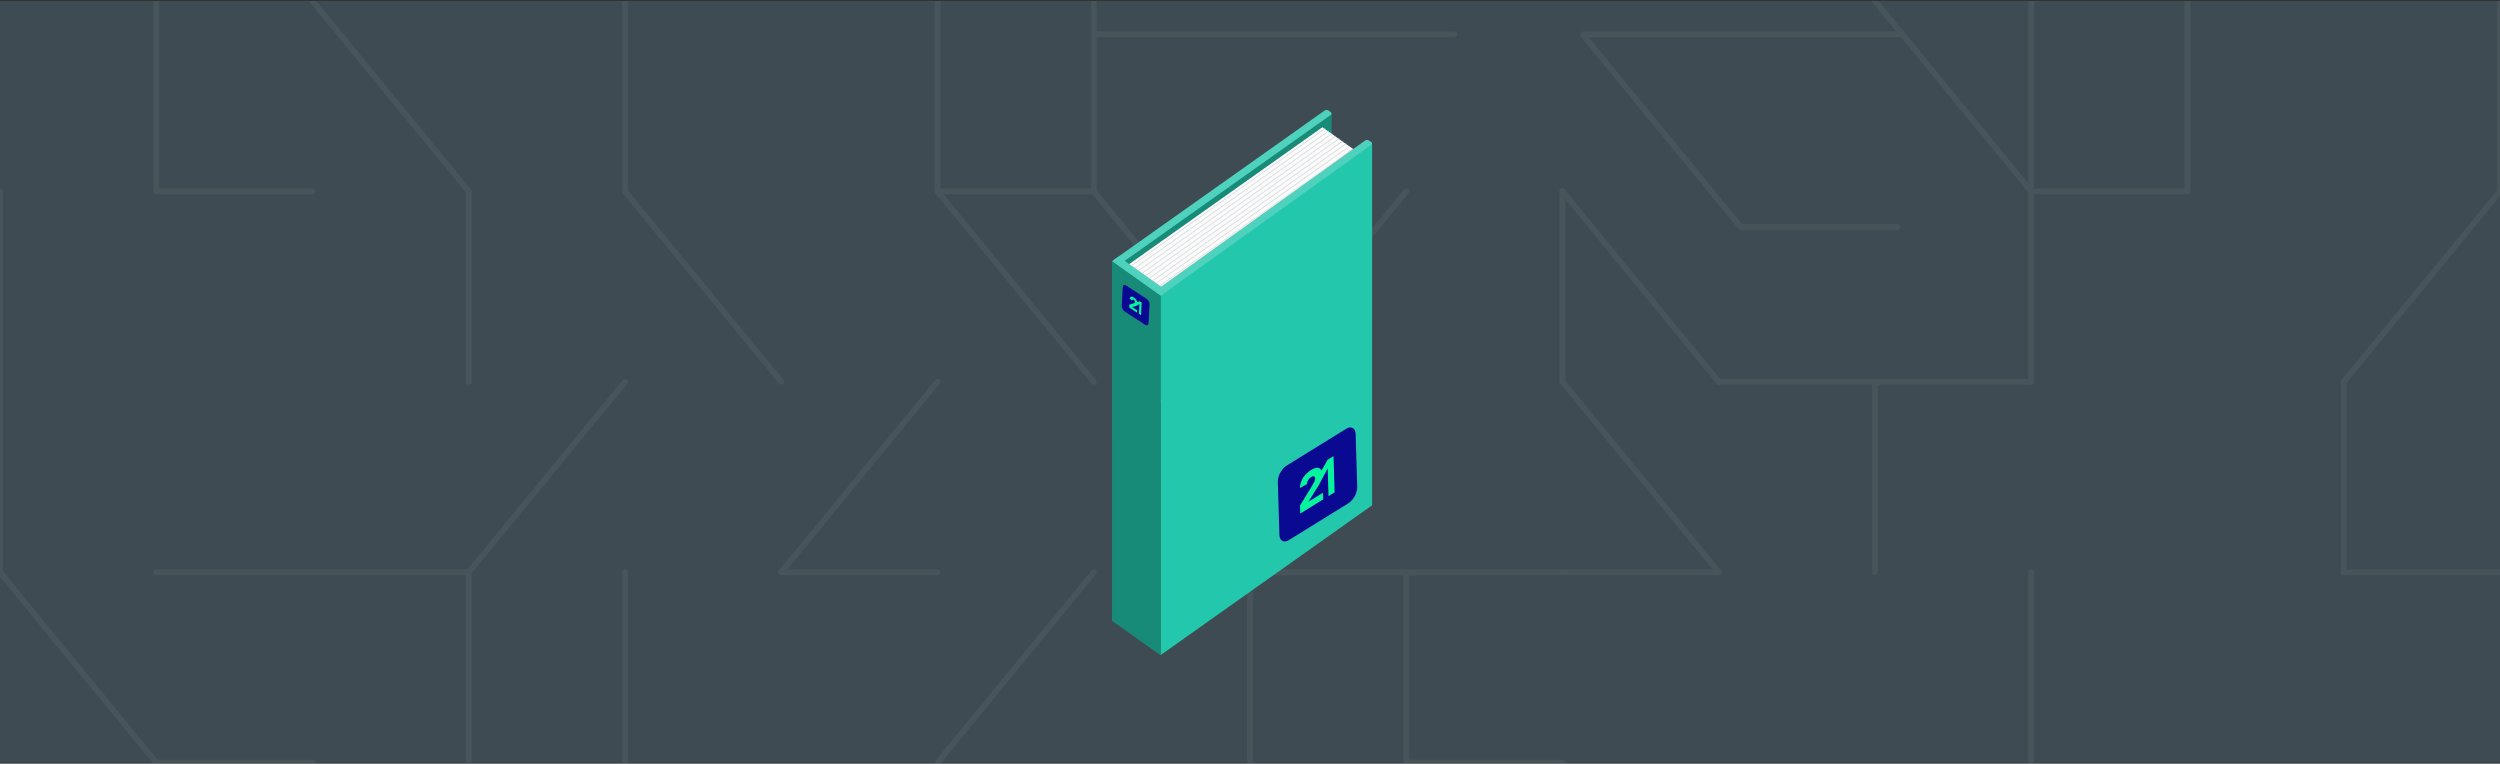 <svg width="1280" height="391" viewBox="0 0 1280 391" fill="none" xmlns="http://www.w3.org/2000/svg">
<rect x="0" y="0" width="1280" height="391" fill="#333333" stroke="none"/>
<g clip-path="url(#clip0_553_2)">
<rect width="1280" height="390" transform="matrix(-1 0 0 1 1280 0.5)" fill="white" fill-opacity="0.03"/>
<path d="M7.62939e-05 0.5L1280 0.5V390.5L7.62939e-05 390.5V0.5Z" fill="#3E4B52"/>
<path d="M80 98L80 0.5" stroke="#47545A" stroke-width="3" stroke-miterlimit="10" stroke-linecap="round"/>
<path d="M0 98L0 195.5" stroke="#47545A" stroke-width="3" stroke-miterlimit="10" stroke-linecap="round"/>
<path d="M0 293L0 195.5" stroke="#47545A" stroke-width="3" stroke-miterlimit="10" stroke-linecap="round"/>
<path d="M0 293L80 390.5" stroke="#47545A" stroke-width="3" stroke-miterlimit="10" stroke-linecap="round"/>
<path d="M160 98L80 98" stroke="#47545A" stroke-width="3" stroke-miterlimit="10" stroke-linecap="round"/>
<path d="M160 293H80" stroke="#47545A" stroke-width="3" stroke-miterlimit="10" stroke-linecap="round"/>
<path d="M80 390.5H160" stroke="#47545A" stroke-width="3" stroke-miterlimit="10" stroke-linecap="round"/>
<path d="M240 98L160 0.5" stroke="#47545A" stroke-width="3" stroke-miterlimit="10" stroke-linecap="round"/>
<path d="M240 195.5L240 98" stroke="#47545A" stroke-width="3" stroke-miterlimit="10" stroke-linecap="round"/>
<path d="M160 293H240" stroke="#47545A" stroke-width="3" stroke-miterlimit="10" stroke-linecap="round"/>
<path d="M320 195.5L240 293" stroke="#47545A" stroke-width="3" stroke-miterlimit="10" stroke-linecap="round"/>
<path d="M240 293L240 390.5" stroke="#47545A" stroke-width="3" stroke-miterlimit="10" stroke-linecap="round"/>
<path d="M320 98V0.5" stroke="#47545A" stroke-width="3" stroke-miterlimit="10" stroke-linecap="round"/>
<path d="M320 98L400 195.5" stroke="#47545A" stroke-width="3" stroke-miterlimit="10" stroke-linecap="round"/>
<path d="M320 293V390.5" stroke="#47545A" stroke-width="3" stroke-miterlimit="10" stroke-linecap="round"/>
<path d="M480 0.5V98" stroke="#47545A" stroke-width="3" stroke-miterlimit="10" stroke-linecap="round"/>
<path d="M480 195.5L400 293" stroke="#47545A" stroke-width="3" stroke-miterlimit="10" stroke-linecap="round"/>
<path d="M400 293H480" stroke="#47545A" stroke-width="3" stroke-miterlimit="10" stroke-linecap="round"/>
<path d="M480 98L560 98" stroke="#47545A" stroke-width="3" stroke-miterlimit="10" stroke-linecap="round"/>
<path d="M480 98L560 195.5" stroke="#47545A" stroke-width="3" stroke-miterlimit="10" stroke-linecap="round"/>
<path d="M560 293L480 390.5" stroke="#47545A" stroke-width="3" stroke-miterlimit="10" stroke-linecap="round"/>
<path d="M560 0.5V98" stroke="#47545A" stroke-width="3" stroke-miterlimit="10" stroke-linecap="round"/>
<path d="M560 98L640 195.5" stroke="#47545A" stroke-width="3" stroke-miterlimit="10" stroke-linecap="round"/>
<path d="M640 195.5V293" stroke="#47545A" stroke-width="3" stroke-miterlimit="10" stroke-linecap="round"/>
<path d="M640 390.5V293" stroke="#47545A" stroke-width="3" stroke-miterlimit="10" stroke-linecap="round"/>
<path d="M720 98L640 195.5" stroke="#47545A" stroke-width="3" stroke-miterlimit="10" stroke-linecap="round"/>
<path d="M640 293H720" stroke="#47545A" stroke-width="3" stroke-miterlimit="10" stroke-linecap="round"/>
<path d="M720 390.5V293" stroke="#47545A" stroke-width="3" stroke-miterlimit="10" stroke-linecap="round"/>
<path d="M800 195.5V98" stroke="#47545A" stroke-width="3" stroke-miterlimit="10" stroke-linecap="round"/>
<path d="M720 293H800" stroke="#47545A" stroke-width="3" stroke-miterlimit="10" stroke-linecap="round"/>
<path d="M720 390.5H800" stroke="#47545A" stroke-width="3" stroke-miterlimit="10" stroke-linecap="round"/>
<path d="M800 98L880 195.5" stroke="#47545A" stroke-width="3" stroke-miterlimit="10" stroke-linecap="round"/>
<path d="M810.733 18.15L890.733 115.65" stroke="#47545A" stroke-width="3" stroke-miterlimit="10" stroke-linecap="round"/>
<path d="M880 293L800 195.5" stroke="#47545A" stroke-width="3" stroke-miterlimit="10" stroke-linecap="round"/>
<path d="M880 293H800" stroke="#47545A" stroke-width="3" stroke-miterlimit="10" stroke-linecap="round"/>
<path d="M810.74 17.549L973.142 17.549M891.472 116.249H971.472M560.841 17.549L744.522 17.549" stroke="#47545A" stroke-width="3" stroke-miterlimit="10" stroke-linecap="round"/>
<path d="M880 195.5H960" stroke="#47545A" stroke-width="3" stroke-miterlimit="10" stroke-linecap="round"/>
<path d="M960 293V195.5" stroke="#47545A" stroke-width="3" stroke-miterlimit="10" stroke-linecap="round"/>
<path d="M1040 98L960 0.5" stroke="#47545A" stroke-width="3" stroke-miterlimit="10" stroke-linecap="round"/>
<path d="M1040 195.5V98" stroke="#47545A" stroke-width="3" stroke-miterlimit="10" stroke-linecap="round"/>
<path d="M1040 195.5H960" stroke="#47545A" stroke-width="3" stroke-miterlimit="10" stroke-linecap="round"/>
<path d="M1040 390.5V293" stroke="#47545A" stroke-width="3" stroke-miterlimit="10" stroke-linecap="round"/>
<path d="M1040 98V0.5" stroke="#47545A" stroke-width="3" stroke-miterlimit="10" stroke-linecap="round"/>
<path d="M1040 98L1120 98" stroke="#47545A" stroke-width="3" stroke-miterlimit="10" stroke-linecap="round"/>
<path d="M1120 0.5V98" stroke="#47545A" stroke-width="3" stroke-miterlimit="10" stroke-linecap="round"/>
<path d="M1200 293V195.5" stroke="#47545A" stroke-width="3" stroke-miterlimit="10" stroke-linecap="round"/>
<path d="M1280 0.5V98" stroke="#47545A" stroke-width="3" stroke-miterlimit="10" stroke-linecap="round"/>
<path d="M1200 195.5L1280 98" stroke="#47545A" stroke-width="3" stroke-miterlimit="10" stroke-linecap="round"/>
<path d="M1280 293H1200" stroke="#47545A" stroke-width="3" stroke-miterlimit="10" stroke-linecap="round"/>
<rect width="137.805" height="85.781" transform="matrix(-0.816 0.578 -2.59368e-05 1 681.793 57.984)" fill="#188B78"/>
<rect width="132.741" height="185.086" transform="matrix(-0.816 0.578 -2.59368e-05 1 702.52 73.627)" fill="#23C7AC"/>
<rect width="30.456" height="184.149" transform="matrix(-0.816 -0.578 2.59368e-05 1 594.211 151.337)" fill="#188B78"/>
<rect width="3.857" height="134.092" rx="1.183" transform="matrix(0.816 0.578 -0.816 0.578 679.19 55.9)" fill="#4FD2BD"/>
<rect width="3.877" height="132.066" rx="1.183" transform="matrix(0.819 0.574 -0.813 0.582 699.917 71.253)" fill="#4FD2BD"/>
<path d="M572.707 131.357L597.663 149.041L594.319 151.411L569.362 133.727L572.707 131.357Z" fill="#4FD2BD"/>
<path d="M677.061 65.141L692.844 76.328L594.495 146.796L578.148 135.22L677.061 65.141Z" fill="#FBFBFC"/>
<mask id="mask0_553_2" style="mask-type:alpha" maskUnits="userSpaceOnUse" x="578" y="65" width="115" height="82">
<path d="M677.061 65.141L692.844 76.328L594.495 146.796L578.148 135.22L677.061 65.141Z" fill="#09F413"/>
</mask>
<g mask="url(#mask0_553_2)">
<path d="M681.902 63.084C681.982 63.028 682.112 63.028 682.192 63.084V63.084C682.272 63.141 682.272 63.233 682.192 63.29L573.072 140.611C572.992 140.668 572.863 140.668 572.783 140.611V140.611C572.703 140.554 572.703 140.462 572.783 140.406L681.902 63.084Z" fill="#CFD2D4"/>
<path d="M683.777 64.33C683.857 64.274 683.987 64.274 684.067 64.33V64.33C684.147 64.387 684.147 64.479 684.067 64.536L574.947 141.857C574.867 141.914 574.738 141.914 574.658 141.857V141.857C574.578 141.8 574.578 141.708 574.658 141.652L683.777 64.33Z" fill="#CFD2D4"/>
<path d="M685.654 65.576C685.734 65.52 685.864 65.52 685.944 65.576V65.576C686.024 65.633 686.024 65.725 685.944 65.782L576.824 143.103C576.744 143.16 576.615 143.16 576.535 143.103V143.103C576.455 143.046 576.455 142.954 576.535 142.898L685.654 65.576Z" fill="#CFD2D4"/>
<path d="M687.531 66.823C687.611 66.766 687.741 66.766 687.821 66.823V66.823C687.901 66.879 687.901 66.971 687.821 67.028L578.701 144.349C578.621 144.406 578.492 144.406 578.412 144.349V144.349C578.332 144.292 578.332 144.201 578.412 144.144L687.531 66.823Z" fill="#CFD2D4"/>
<path d="M689.407 68.069C689.487 68.013 689.617 68.013 689.697 68.069V68.069C689.777 68.126 689.777 68.218 689.697 68.275L580.577 145.596C580.497 145.652 580.368 145.652 580.288 145.596V145.596C580.208 145.539 580.208 145.447 580.288 145.39L689.407 68.069Z" fill="#CFD2D4"/>
<path d="M691.282 69.315C691.362 69.258 691.492 69.258 691.572 69.315V69.315C691.652 69.371 691.652 69.463 691.572 69.52L582.452 146.841C582.372 146.898 582.243 146.898 582.163 146.841V146.841C582.083 146.785 582.083 146.693 582.163 146.636L691.282 69.315Z" fill="#CFD2D4"/>
<path d="M693.16 70.561C693.24 70.505 693.37 70.505 693.45 70.561V70.561C693.53 70.618 693.53 70.71 693.45 70.767L584.33 148.088C584.25 148.145 584.12 148.145 584.04 148.088V148.088C583.96 148.031 583.96 147.939 584.04 147.883L693.16 70.561Z" fill="#CFD2D4"/>
<path d="M695.036 71.807C695.116 71.751 695.246 71.751 695.326 71.807V71.807C695.406 71.864 695.406 71.956 695.326 72.013L586.206 149.334C586.126 149.39 585.996 149.39 585.916 149.334V149.334C585.836 149.277 585.836 149.185 585.916 149.128L695.036 71.807Z" fill="#CFD2D4"/>
<path d="M696.913 73.053C696.993 72.997 697.122 72.997 697.202 73.053V73.053C697.282 73.11 697.282 73.202 697.202 73.259L588.083 150.58C588.003 150.637 587.873 150.637 587.793 150.58V150.58C587.713 150.523 587.713 150.431 587.793 150.375L696.913 73.053Z" fill="#CFD2D4"/>
</g>
<path d="M658.787 238.364L689.211 219.552C691.811 217.944 693.993 219.107 694.085 222.149L694.902 249.272C694.994 252.314 692.96 256.084 690.36 257.692L659.937 276.504C657.336 278.112 655.154 276.949 655.062 273.906L654.245 246.784C654.153 243.741 656.187 239.971 658.787 238.364Z" fill="#090992"/>
<path fill-rule="evenodd" clip-rule="evenodd" d="M676.612 240.962L679.721 235.409L682.766 233.527L683.324 252.052L680.192 253.989L679.767 239.859L675.979 246.939C675.894 247.122 675.804 247.303 675.709 247.483C675.449 247.975 675.166 248.474 674.858 248.979L669.894 256.897L677.354 252.284L677.456 255.681L665.72 262.937L665.597 258.846L671.939 248.451C672.261 247.92 672.583 247.345 672.903 246.728C673.223 246.111 673.375 245.528 673.359 244.979C673.34 244.361 673.119 244.004 672.697 243.907C672.275 243.81 671.786 243.933 671.232 244.275C670.567 244.687 670.055 245.23 669.696 245.907C669.337 246.583 669.144 247.261 669.116 247.943L665.544 249.863C665.563 248.89 665.721 247.959 666.017 247.068C666.312 246.177 666.715 245.339 667.223 244.553C667.732 243.766 668.335 243.039 669.033 242.372C669.731 241.705 670.492 241.116 671.315 240.607C672.075 240.137 672.791 239.812 673.464 239.632C674.136 239.453 674.724 239.438 675.229 239.589C675.734 239.74 676.135 240.073 676.433 240.588C676.499 240.703 676.559 240.828 676.612 240.962Z" fill="#07F49E"/>
<path d="M576.572 146.167L587.054 152.996C587.95 153.58 588.63 154.915 588.573 155.978L588.064 165.455C588.007 166.518 587.234 166.906 586.338 166.323L575.855 159.494C574.959 158.911 574.279 157.576 574.337 156.512L574.846 147.036C574.903 145.972 575.676 145.584 576.572 146.167Z" fill="#090992"/>
<path fill-rule="evenodd" clip-rule="evenodd" d="M582.323 154.75L583.498 154.226L584.547 154.91L584.199 161.383L583.12 160.68L583.386 155.743L581.945 156.486C581.912 156.511 581.877 156.533 581.841 156.552C581.742 156.606 581.635 156.651 581.52 156.688L579.671 157.205L582.241 158.879L582.177 160.066L578.134 157.432L578.21 156.002L580.581 155.248C580.702 155.209 580.823 155.154 580.945 155.085C581.068 155.016 581.134 154.885 581.144 154.694C581.156 154.478 581.094 154.262 580.959 154.047C580.824 153.832 580.66 153.662 580.469 153.538C580.24 153.388 580.057 153.35 579.921 153.422C579.784 153.494 579.701 153.639 579.673 153.856L578.45 152.957C578.484 152.638 578.563 152.393 578.685 152.221C578.807 152.05 578.962 151.942 579.151 151.897C579.34 151.853 579.558 151.869 579.805 151.946C580.052 152.024 580.318 152.155 580.602 152.34C580.864 152.51 581.107 152.711 581.332 152.941C581.557 153.171 581.749 153.421 581.91 153.69C582.071 153.959 582.192 154.244 582.275 154.546C582.293 154.614 582.309 154.681 582.323 154.75Z" fill="#07F49E"/>
</g>
<defs>
<clipPath id="clip0_553_2">
<rect width="1280" height="390" fill="white" transform="matrix(-1 0 0 1 1280 0.5)"/>
</clipPath>
</defs>
</svg>
